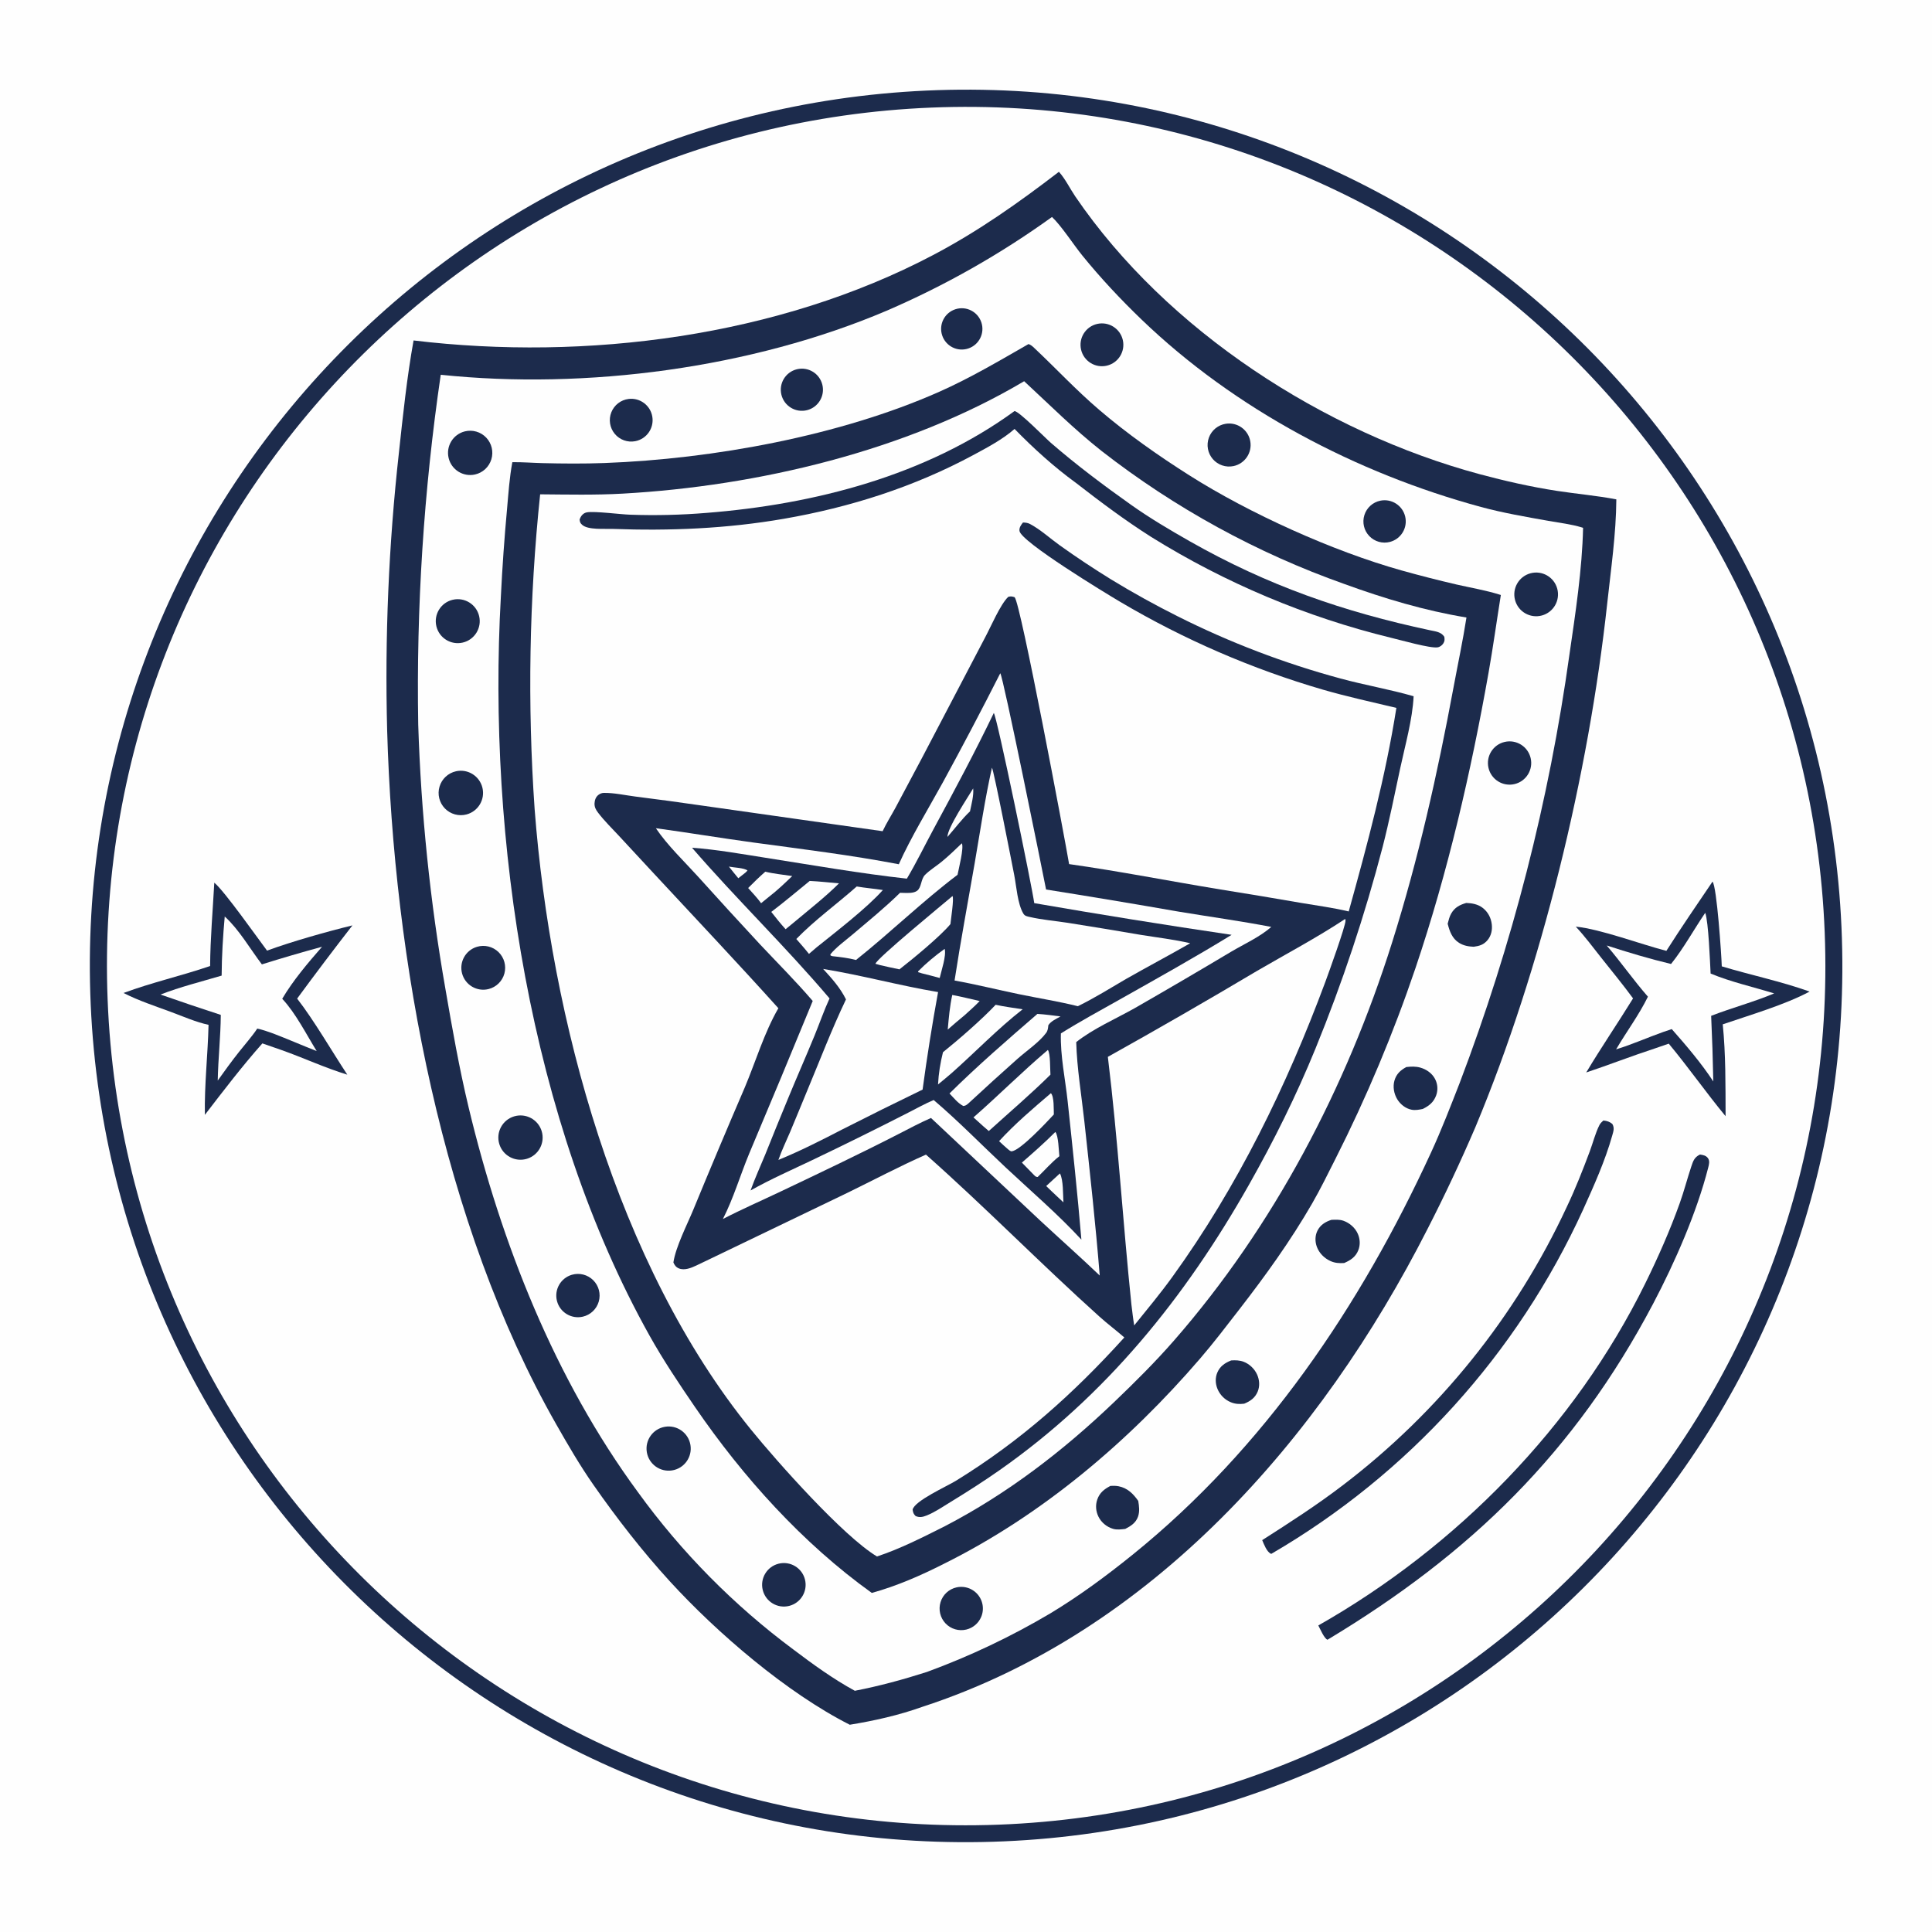 <?xml version="1.0" encoding="UTF-8"?> <svg xmlns="http://www.w3.org/2000/svg" version="1.1" style="display: block;" viewBox="0 0 2048 2048" width="1024" height="1024" preserveAspectRatio="none"><path transform="translate(0,0)" fill="rgb(254,254,254)" d="M 0 0 L 2048 0 L 2048 2048 L 0 2048 L 0 0 z"></path><path transform="translate(0,0)" fill="rgb(28,43,76)" d="M 981.866 96.023 C 1494.69 72.677 1929.2 469.75 1952.04 982.593 C 1974.88 1495.44 1577.38 1929.56 1064.52 1951.89 C 552.367 1974.2 118.979 1577.37 96.171 1065.24 C 73.364 553.116 469.762 119.336 981.866 96.023 z"></path><path transform="translate(0,0)" fill="rgb(254,254,254)" d="M 987.082 114.061 C 1490.22 93.552 1914.52 485.212 1934.26 988.379 C 1954.01 1491.55 1561.7 1915.25 1058.51 1934.23 C 556.392 1953.17 133.794 1561.89 114.092 1059.81 C 94.389 557.719 485.026 134.527 987.082 114.061 z"></path><path transform="translate(0,0)" fill="rgb(28,43,76)" d="M 1122.49 182.12 C 1129.19 189.47 1134.28 200.065 1139.91 208.332 C 1236.88 350.559 1403.66 458.266 1568.71 502.718 C 1595.31 509.882 1623.08 516.124 1650.32 520.334 C 1671.29 523.575 1692.55 525.342 1713.39 529.362 C 1713.12 566.038 1707.66 603.486 1703.69 639.958 C 1684.01 820.955 1634.29 1026.51 1563.99 1194.8 C 1548.32 1231.31 1531.42 1267.28 1513.3 1302.64 C 1400.26 1524.96 1220.83 1730.11 977.614 1809.35 C 952.822 1818.23 926.732 1824.07 900.791 1828.3 C 834.235 1794.6 760.369 1731.29 710.028 1676.24 C 680.919 1644.41 653.672 1609.29 629.023 1573.95 C 614.621 1553.3 602.067 1531.69 589.624 1509.83 C 468.529 1297.15 417.324 1017.56 410.4 774.254 C 407.822 675.821 412 577.327 422.905 479.467 C 427.177 439.961 431.361 400.014 438.398 360.895 C 621.554 382.861 824.577 356.996 989.108 270.377 C 1037.1 245.113 1079.63 215.013 1122.49 182.12 z"></path><path transform="translate(0,0)" fill="rgb(254,254,254)" d="M 1115.15 230.014 C 1124.84 239 1138.09 259.489 1147.32 270.88 C 1166.5 294.529 1187.92 317.381 1209.86 338.5 C 1308.9 433.842 1437.85 501.577 1569.95 537.419 C 1593.39 543.78 1617.42 547.844 1641.31 552.133 C 1653.11 554.25 1665.56 555.609 1677 559.153 C 1677.37 559.27 1677.75 559.397 1678.13 559.519 C 1677.19 603.24 1670.01 650.371 1663.69 693.717 C 1642.08 849.063 1603.03 1001.48 1547.28 1148.08 C 1537.67 1172.67 1528.1 1197.52 1517.06 1221.51 C 1442.34 1383.97 1340.5 1535.18 1200.4 1648.22 C 1172.84 1670.46 1144.02 1691.76 1113.68 1710.07 C 1071.97 1734.81 1028.06 1755.66 982.53 1772.35 C 957.261 1780.42 932.198 1787.27 906.142 1792.3 C 883.275 1779.83 861.852 1764.32 841.121 1748.63 C 778.009 1701.75 722.433 1645.51 676.318 1581.84 C 588.066 1461.9 531.277 1317.85 496.729 1173.74 C 486.826 1132.42 479.413 1090.42 472.209 1048.56 C 455.959 955.872 446.311 862.144 443.338 768.086 C 441.206 644.039 449.187 520.025 467.204 397.275 C 621.352 413.451 796.975 390.168 939.808 329.397 C 1001.69 302.726 1060.48 269.402 1115.15 230.014 z"></path><path transform="translate(0,0)" fill="rgb(28,43,76)" d="M 1090.28 364.715 C 1092.79 365.591 1094.27 366.908 1096.2 368.726 C 1119.83 390.929 1140.07 412.942 1165.24 434.476 C 1194.95 459.892 1227.66 482.89 1260.66 503.821 C 1324.47 544.302 1412.86 584.254 1485.59 604.658 C 1504.96 610.073 1524.44 615.059 1544.03 619.613 C 1559.12 623.037 1574.8 625.694 1589.57 630.29 L 1590.96 630.731 C 1586.57 658.115 1582.8 685.555 1577.97 712.874 C 1559.26 818.549 1534.83 924.397 1500.49 1026.16 C 1477.02 1095.47 1448.67 1163.04 1415.67 1228.36 C 1407.62 1244.23 1399.79 1260.38 1390.89 1275.79 C 1368.11 1315.27 1341.53 1352.13 1313.67 1388.1 C 1300.06 1405.67 1286.62 1423.34 1272.12 1440.19 C 1196.52 1528.03 1104.8 1605.92 1000.64 1657.66 C 976.097 1670.12 950.703 1681.2 924.149 1688.57 C 850.742 1635.94 787.581 1565.76 736.704 1491.49 C 719.966 1467.06 702.929 1441.58 688.488 1415.74 C 561.721 1188.86 516.457 889.691 530.954 632.101 C 532.473 601.163 534.655 570.262 537.499 539.418 C 538.965 522.949 540.057 506.203 543.111 489.939 C 553.623 489.768 564.208 490.657 574.724 490.92 C 596.711 491.469 618.868 491.635 640.848 490.821 C 755.721 486.565 890.414 462.039 995.754 415.259 C 1028.62 400.664 1059.13 382.564 1090.28 364.715 z"></path><path transform="translate(0,0)" fill="rgb(254,254,254)" d="M 1085.64 404.106 C 1112.77 429.236 1138.56 455.033 1167.69 478.03 C 1245.42 538.603 1332.4 586.252 1425.3 619.143 C 1467.66 634.547 1509.99 647.236 1554.51 654.585 C 1550.64 679.494 1545.35 704.108 1540.75 728.885 C 1523.78 820.283 1503.54 910.741 1475.56 999.46 C 1427.15 1152.92 1350.46 1299.69 1244.34 1421.2 C 1224.51 1443.91 1202.48 1465.76 1180.71 1486.57 C 1126.64 1538.26 1068.08 1583.25 1001.54 1617.87 C 978.259 1629.53 954.41 1641.76 929.639 1649.93 C 893.756 1628.4 823.515 1549.24 796.064 1515.44 C 653.817 1340.29 583.746 1079.85 566.739 857.848 C 559.008 746.606 560.961 634.903 572.577 523.999 C 601.673 524.236 630.92 524.896 659.981 523.274 C 803.412 515.269 961.255 477.903 1085.64 404.106 z"></path><path transform="translate(0,0)" fill="rgb(28,43,76)" d="M 1084.38 553.882 C 1087.07 553.96 1089.42 554.168 1091.85 555.457 C 1102.93 561.321 1112.98 570.616 1123.22 577.953 C 1140.97 590.667 1159.44 602.871 1178 614.343 C 1200.92 628.31 1224.41 641.318 1248.41 653.335 C 1303.51 681.015 1361.25 703.076 1420.76 719.182 C 1446.47 726.206 1473 730.68 1498.49 738.04 C 1497.37 762.459 1489.43 790.311 1484.28 814.403 C 1478.35 842.133 1472.75 870.047 1465.72 897.517 C 1446.73 970.344 1422.93 1041.83 1394.48 1111.51 C 1374.04 1161.55 1350.5 1208.99 1323.88 1256.02 C 1256.34 1375.35 1172.65 1479.12 1059.68 1558.37 C 1042.63 1570.33 1025.35 1581.36 1007.58 1592.21 C 999.388 1597.2 991.059 1603 982.126 1606.54 C 978.087 1608.14 974.706 1608.87 970.576 1607.07 C 968.214 1604.7 967.972 1603.48 967.408 1600.33 C 969.263 1591.02 1003.96 1575.45 1013.32 1569.68 C 1082.27 1527.21 1137.62 1477.63 1191.84 1417.76 C 1183.19 1410.2 1173.97 1403.32 1165.41 1395.63 C 1103.09 1339.59 1044.32 1279.53 981.561 1223.94 C 953.192 1236.48 925.835 1251.02 897.971 1264.6 L 753.393 1334.19 L 738.064 1341.53 C 732.615 1344.09 725.514 1347.03 719.543 1344.52 C 716.592 1343.28 715.069 1341.14 713.831 1338.28 C 716.271 1321.68 728.423 1298.16 735.002 1282.19 C 752.814 1238.92 770.972 1195.79 789.475 1152.8 C 801.134 1125.15 810.064 1094.73 825.105 1068.76 C 782.058 1020.91 737.894 974.183 694.102 927.02 L 656.078 886.007 C 648.668 878.023 640.537 870.113 633.956 861.437 C 631.598 858.328 630.043 855.524 630.227 851.499 C 630.381 848.138 631.598 844.724 634.348 842.625 C 636.002 841.362 637.93 840.535 640.019 840.502 C 650.796 840.33 662.596 842.959 673.333 844.344 C 697.236 847.351 721.109 850.587 744.95 854.049 L 935.627 881.11 C 939.612 872.617 944.798 864.475 949.267 856.203 L 977.312 803.518 L 1044.29 675.645 C 1050.41 664.238 1060.37 640.66 1068.8 632.66 C 1071.59 631.947 1072.83 632.169 1075.54 633.072 C 1081.78 638.659 1129.04 890.573 1133.29 915.974 C 1186.98 923.57 1240.4 934.132 1293.93 942.898 C 1322.65 947.483 1351.34 952.267 1380 957.249 C 1396.54 960.047 1413.39 962.257 1429.7 966.177 C 1449.48 895.053 1468.71 823.42 1480.22 750.398 C 1454.25 744.183 1428.23 738.547 1402.55 731.126 C 1327.25 709.193 1254.99 677.901 1187.47 637.982 C 1171.16 628.349 1082.17 574.252 1080.69 562.791 C 1080.23 559.219 1082.36 556.506 1084.38 553.882 z"></path><path transform="translate(0,0)" fill="rgb(254,254,254)" d="M 1060.33 713.684 C 1063.24 716.461 1104.71 921.608 1108.88 942.919 C 1155.83 950.392 1202.72 958.214 1249.56 966.387 C 1282.2 971.809 1315.13 976.318 1347.62 982.572 C 1335.64 993.138 1318.74 1000.76 1304.92 1008.94 C 1271.16 1029.1 1237.22 1048.97 1203.11 1068.54 C 1182.92 1079.95 1158.95 1090.3 1140.84 1104.67 C 1141.61 1132.43 1146.44 1160.98 1149.45 1188.61 C 1155.36 1242.98 1161.38 1297.6 1165.76 1352.11 C 1145.15 1332.43 1123.81 1313.52 1102.93 1294.12 L 986.898 1185.1 C 975.165 1190.24 963.851 1196.26 952.472 1202.12 C 911.325 1223.24 869.29 1243.19 827.519 1263.06 C 807.121 1272.76 786.353 1281.81 766.296 1292.2 C 777.574 1270.18 784.695 1245.63 794.212 1222.76 C 816.925 1168.98 839.362 1115.08 861.522 1061.07 C 843.726 1040.28 824.144 1020.74 805.399 1000.79 C 783.371 977.072 761.522 953.187 739.855 929.138 C 724.963 912.714 707.628 896.277 695.244 877.946 C 729.708 882.638 764.023 888.386 798.493 893.083 C 849.991 900.099 901.713 906.347 952.775 916.147 C 965.502 887.809 984.239 856.999 999.405 829.464 C 1020.3 791.184 1040.61 752.586 1060.33 713.684 z"></path><path transform="translate(0,0)" fill="rgb(28,43,76)" d="M 1053.48 755.786 C 1056.9 759.931 1093.9 939.371 1096.35 957.365 C 1165.95 969.431 1235.69 980.63 1305.57 990.957 C 1266.78 1014.78 1226.64 1037.13 1186.99 1059.49 C 1166.07 1071.29 1144.96 1082.71 1124.59 1095.45 C 1123.88 1119.23 1129.24 1143.8 1131.77 1167.46 C 1136.97 1216.24 1142.19 1265.18 1146.32 1314.06 C 1121.3 1286.97 1092.77 1262.56 1065.84 1237.34 C 1040.57 1213.67 1016.07 1188.49 989.739 1166.07 C 980.528 1169.95 971.596 1175 962.667 1179.51 C 929.078 1196.67 895.262 1213.39 861.229 1229.65 C 839.271 1240.12 816.817 1250 795.616 1261.95 C 800.188 1249.15 805.921 1236.64 811.1 1224.06 C 819.041 1204.22 827.094 1184.42 835.257 1164.67 C 844.471 1142.26 854.305 1120.09 863.482 1097.68 C 868.851 1084.57 873.422 1071.25 879.35 1058.36 C 832.8 1003.43 780.724 953.164 733.591 898.652 C 759.738 900.505 785.96 905.268 811.852 909.325 C 861.418 917.091 911.481 925.886 961.319 931.402 C 971.593 914.111 980.387 895.907 989.954 878.218 C 1011.87 837.709 1033.5 797.297 1053.48 755.786 z"></path><path transform="translate(0,0)" fill="rgb(254,254,254)" d="M 1051.51 813.793 C 1053.43 816.389 1072.98 916.57 1075.17 927.851 C 1077.47 939.679 1078.63 958.076 1084.76 968.397 C 1086.34 971.057 1088.6 971.338 1091.44 972.001 C 1104.57 975.059 1118.6 976.155 1131.98 978.242 C 1157.68 982.305 1183.36 986.541 1209.01 990.951 C 1226.53 993.802 1244.4 995.835 1261.69 999.868 C 1239.21 1012.75 1216.28 1024.86 1193.76 1037.69 C 1176.9 1047.53 1160.11 1058.04 1142.58 1066.62 C 1122.01 1061.5 1100.82 1058.16 1080.05 1053.86 C 1057.35 1049.16 1034.68 1043.49 1011.88 1039.39 C 1018.23 997.959 1025.99 956.697 1033.14 915.396 C 1039 881.492 1043.96 847.377 1051.51 813.793 z"></path><path transform="translate(0,0)" fill="rgb(254,254,254)" d="M 872.556 1027.12 C 913.505 1033.77 953.557 1044.82 994.396 1051.64 C 988.121 1085.96 982.651 1120.43 977.989 1155.01 C 949.702 1168.7 921.548 1182.66 893.53 1196.89 C 871.51 1208.32 848.084 1220.2 825.137 1229.58 C 828.613 1219.48 833.392 1209.72 837.575 1199.9 C 843.684 1185.54 849.445 1171.03 855.468 1156.64 C 869.049 1124.19 881.594 1091.15 896.778 1059.41 C 890.636 1047.02 881.816 1037.22 872.556 1027.12 z"></path><path transform="translate(0,0)" fill="rgb(254,254,254)" d="M 1019.6 893.93 C 1021.97 898.713 1016.25 920.982 1015.02 927.329 C 977.684 955.56 944.016 988.447 907.404 1017.62 C 899.177 1015.48 890.894 1014.51 882.459 1013.59 L 880.517 1012.97 L 880.162 1011.72 C 886.433 1003.99 896.001 997.186 903.616 990.713 C 920.684 976.204 938.12 962.13 954.088 946.393 C 955.356 946.441 956.624 946.48 957.893 946.509 C 962.291 946.608 968.499 947 972.19 944.244 C 976.946 940.692 976.085 931.944 980.533 927.433 C 985.51 922.385 992.341 918.237 997.896 913.716 C 1005.5 907.53 1012.53 900.702 1019.6 893.93 z"></path><path transform="translate(0,0)" fill="rgb(254,254,254)" d="M 1099.7 1074.78 C 1107.92 1075.28 1116.06 1076.43 1124.22 1077.48 C 1119.93 1079.86 1113.83 1082.59 1111.27 1086.83 C 1110.95 1089.87 1110.79 1092.45 1108.9 1094.99 C 1101.54 1104.89 1088.09 1113.98 1078.67 1122.32 C 1061.16 1137.88 1043.83 1153.62 1026.66 1169.55 C 1024.43 1171.35 1023.92 1172.07 1021.12 1172.39 C 1015.28 1169.38 1011.05 1163.81 1006.5 1159.12 C 1036.15 1129.77 1068.14 1102.08 1099.7 1074.78 z"></path><path transform="translate(0,0)" fill="rgb(254,254,254)" d="M 1055.43 1065.11 C 1064.83 1067.19 1074.55 1068.37 1084.07 1069.88 C 1057.68 1090.47 1034.06 1115.08 1009.01 1137.32 C 1004.24 1141.52 999.258 1145.51 994.35 1149.56 C 994.973 1137.87 996.762 1126.74 999.603 1115.39 C 1016.06 1102.17 1041.03 1080.48 1055.43 1065.11 z"></path><path transform="translate(0,0)" fill="rgb(254,254,254)" d="M 1110.8 1112.99 C 1113.6 1117.03 1113.05 1133.69 1113.52 1139.19 C 1092.58 1159.9 1069.98 1179.14 1048.16 1198.94 L 1042.53 1194.07 L 1031.92 1184.49 C 1058.62 1161.13 1083.69 1135.91 1110.8 1112.99 z"></path><path transform="translate(0,0)" fill="rgb(254,254,254)" d="M 908.167 939.713 C 917.323 941.296 926.683 942.012 935.889 943.464 C 918.58 962.873 886.658 987.297 865.691 1004.18 L 857.53 1011.18 C 853.27 1005.76 848.63 1000.58 844.121 995.365 C 863.639 975.26 887.151 958.32 908.167 939.713 z"></path><path transform="translate(0,0)" fill="rgb(254,254,254)" d="M 1009.69 949.859 C 1011.5 952.177 1007.86 975.241 1007.49 979.604 C 996.763 992.564 967.55 1016.55 953.475 1027.55 C 946.698 1026.26 939.951 1024.61 933.211 1023.13 L 928.003 1021.66 C 929.085 1016.26 1000.21 957.925 1009.69 949.859 z"></path><path transform="translate(0,0)" fill="rgb(254,254,254)" d="M 858.33 933.835 C 868.64 934.295 879.074 935.536 889.367 936.391 C 874.604 951.123 857.519 964.346 841.541 977.809 L 832.766 985.007 C 827.426 979.081 822.463 972.986 817.591 966.67 C 831.455 956.112 844.827 944.852 858.33 933.835 z"></path><path transform="translate(0,0)" fill="rgb(254,254,254)" d="M 1114.01 1158.83 C 1117.57 1162.53 1116.89 1176.31 1117.12 1181.39 C 1109.59 1189.52 1082.17 1218.91 1072.74 1220.41 C 1071.06 1220.68 1069.77 1219.13 1068.47 1218.21 C 1065.23 1215.51 1062.18 1212.52 1059.07 1209.66 C 1075.92 1191.24 1095.05 1175.01 1114.01 1158.83 z"></path><path transform="translate(0,0)" fill="rgb(254,254,254)" d="M 1118.72 1199.92 C 1122.07 1203.88 1122.31 1220.03 1122.98 1225.62 C 1114.59 1232.12 1107.67 1240.37 1099.97 1247.67 C 1097.53 1247.64 1096.64 1245.99 1094.91 1244.36 L 1083.24 1232.41 C 1095.35 1221.87 1107.36 1211.27 1118.72 1199.92 z"></path><path transform="translate(0,0)" fill="rgb(254,254,254)" d="M 811.247 924.034 C 820.462 926.302 830.412 927.194 839.814 928.648 C 831.653 936.421 823.634 944.2 814.65 951.034 L 806.794 957.435 C 802.739 951.761 797.687 946.58 793.073 941.339 C 798.994 935.392 804.905 929.54 811.247 924.034 z"></path><path transform="translate(0,0)" fill="rgb(254,254,254)" d="M 1009.43 1054.72 C 1019.16 1056.47 1028.86 1058.99 1038.5 1061.15 C 1033.43 1066.47 1027.87 1071.33 1022.42 1076.26 C 1016.4 1081.2 1010.47 1086.25 1004.64 1091.41 C 1005.72 1079.3 1006.81 1066.59 1009.43 1054.72 z"></path><path transform="translate(0,0)" fill="rgb(254,254,254)" d="M 1001.39 1005.84 C 1003.33 1013.1 997.9 1028.84 996.122 1036.69 C 989.871 1034.9 983.519 1033.39 977.222 1031.77 L 973.182 1030.53 L 973.338 1029.53 C 981.776 1021 991.623 1012.79 1001.39 1005.84 z"></path><path transform="translate(0,0)" fill="rgb(254,254,254)" d="M 1031.61 835.742 C 1032.33 843.512 1029.77 852.446 1028.23 860.089 C 1019.5 868.34 1012.28 878.18 1004.34 887.186 C 1004.2 877.797 1025.56 845.839 1031.61 835.742 z"></path><path transform="translate(0,0)" fill="rgb(254,254,254)" d="M 1123.57 1243.86 C 1127.31 1250.86 1126.73 1266.16 1127.28 1274.53 L 1119.71 1267.45 C 1116.08 1264.14 1112.57 1260.64 1109.01 1257.24 L 1123.57 1243.86 z"></path><path transform="translate(0,0)" fill="rgb(254,254,254)" d="M 772.675 918.638 C 777.403 919.668 788.995 919.91 792.388 922.799 L 790.324 924.911 L 782.629 930.968 C 779.231 926.933 775.981 922.751 772.675 918.638 z"></path><path transform="translate(0,0)" fill="rgb(254,254,254)" d="M 1425.85 974.199 L 1426.04 974.29 C 1426.13 974.859 1426.31 975.422 1426.3 975.998 C 1426.26 981.902 1408.51 1031.17 1404.87 1040.95 C 1363.82 1151.38 1311.87 1257.96 1242.66 1353.69 C 1229.93 1371.29 1215.95 1388.11 1202.3 1405 C 1201.05 1397.68 1200.3 1390.22 1199.34 1382.85 C 1190.27 1295.46 1185.03 1207.52 1174.37 1120.31 C 1227.39 1090.73 1280.01 1060.41 1332.2 1029.38 C 1363.46 1011.15 1395.66 994.158 1425.85 974.199 z"></path><path transform="translate(0,0)" fill="rgb(28,43,76)" d="M 1075.45 435.735 C 1080.68 436.299 1108.09 464.332 1113.99 469.449 C 1140.83 492.715 1170.29 514.827 1199.28 535.343 C 1218.93 549.244 1240.27 561.883 1261.18 573.764 C 1343.55 620.556 1423.9 648.551 1516.29 668.183 C 1521.93 669.383 1527.67 669.844 1531.04 675.021 C 1531.39 677.776 1531.6 679.434 1530.07 681.897 C 1528.73 684.07 1526.37 685.858 1523.85 686.227 C 1515.86 687.398 1484.77 678.48 1474.45 676.051 C 1384.66 654.12 1298.91 618.075 1220.42 569.259 C 1192.58 551.606 1166.48 532.005 1140.46 511.825 C 1117.19 494.9 1095.57 475.247 1075.47 454.702 C 1063 465.682 1046.69 474.317 1032.1 482.183 C 969.067 516.167 901.215 537.772 830.708 549.968 C 770.46 560.389 709.998 562.923 649.025 560.652 C 640.895 560.349 623.243 561.937 617.126 556.344 C 614.948 554.352 614.821 553.584 614.402 550.824 C 615.6 546.973 618.214 543.743 622.326 543.067 C 630.591 541.709 657.695 545.266 667.946 545.6 C 694.976 546.548 722.039 545.907 748.993 543.68 C 863.407 534.663 981.601 504.172 1075.45 435.735 z"></path><path transform="translate(0,0)" fill="rgb(28,43,76)" d="M 483.41 817.572 C 495.915 814.809 508.337 822.543 511.375 834.983 C 514.413 847.424 506.955 860.013 494.584 863.325 C 486.335 865.533 477.538 863.104 471.591 856.977 C 465.644 850.849 463.478 841.983 465.932 833.804 C 468.385 825.625 475.073 819.415 483.41 817.572 z"></path><path transform="translate(0,0)" fill="rgb(28,43,76)" d="M 545.026 1183.39 C 557.42 1179.69 570.472 1186.71 574.216 1199.09 C 577.96 1211.47 570.986 1224.55 558.618 1228.34 C 546.188 1232.15 533.029 1225.13 529.266 1212.68 C 525.503 1200.24 532.568 1187.11 545.026 1183.39 z"></path><path transform="translate(0,0)" fill="rgb(28,43,76)" d="M 492.745 457.283 C 500.947 455.247 509.61 457.778 515.427 463.907 C 521.244 470.037 523.318 478.821 520.855 486.905 C 518.393 494.989 511.776 501.126 503.53 502.973 C 490.981 505.783 478.507 497.974 475.553 485.458 C 472.599 472.943 480.265 460.38 492.745 457.283 z"></path><path transform="translate(0,0)" fill="rgb(28,43,76)" d="M 704.862 1512.45 C 717.665 1510.28 729.792 1518.93 731.899 1531.75 C 734.007 1544.56 725.292 1556.65 712.468 1558.69 C 699.733 1560.72 687.751 1552.08 685.658 1539.35 C 683.565 1526.63 692.147 1514.61 704.862 1512.45 z"></path><path transform="translate(0,0)" fill="rgb(28,43,76)" d="M 479.816 635.805 C 492.361 632.804 504.957 640.568 507.914 653.124 C 510.871 665.68 503.063 678.249 490.497 681.161 C 477.993 684.06 465.5 676.299 462.557 663.805 C 459.615 651.311 467.332 638.791 479.816 635.805 z"></path><path transform="translate(0,0)" fill="rgb(28,43,76)" d="M 505.574 1003.66 C 513.651 1001.23 522.409 1003.37 528.455 1009.25 C 534.502 1015.13 536.887 1023.83 534.686 1031.97 C 532.485 1040.11 526.044 1046.42 517.859 1048.45 C 505.621 1051.49 493.194 1044.21 489.859 1032.05 C 486.524 1019.89 493.499 1007.29 505.574 1003.66 z"></path><path transform="translate(0,0)" fill="rgb(28,43,76)" d="M 1411.32 1293.09 C 1415.68 1292.9 1420.01 1292.59 1424.2 1294.1 C 1430.79 1296.49 1436.47 1301.44 1439.33 1307.88 C 1441.77 1313.36 1442.09 1319.72 1439.85 1325.32 C 1436.97 1332.48 1431.7 1335.88 1424.9 1338.85 C 1419.77 1339.21 1415.05 1338.91 1410.3 1336.75 C 1403.82 1333.8 1398.42 1328.4 1395.92 1321.69 C 1393.89 1316.23 1393.9 1309.89 1396.52 1304.64 C 1399.62 1298.43 1404.92 1295.17 1411.32 1293.09 z"></path><path transform="translate(0,0)" fill="rgb(28,43,76)" d="M 1622.26 607.747 C 1634.63 604.351 1647.4 611.653 1650.75 624.036 C 1654.1 636.418 1646.75 649.165 1634.36 652.468 C 1622.03 655.754 1609.36 648.451 1606.03 636.135 C 1602.7 623.818 1609.95 611.126 1622.26 607.747 z"></path><path transform="translate(0,0)" fill="rgb(28,43,76)" d="M 1490.76 1131.12 C 1495.73 1130.51 1500.8 1130.33 1505.65 1131.72 C 1512.12 1133.56 1518.15 1137.78 1521.26 1143.85 C 1524.03 1149.17 1524.45 1155.41 1522.43 1161.06 C 1519.83 1168.32 1514.91 1172.25 1508.21 1175.53 C 1504.39 1176.34 1500.27 1177.11 1496.39 1176.36 C 1490.02 1175.13 1484.4 1170.66 1481.09 1165.17 C 1477.61 1159.38 1476.29 1151.95 1478.19 1145.4 C 1480.21 1138.43 1484.58 1134.45 1490.76 1131.12 z"></path><path transform="translate(0,0)" fill="rgb(28,43,76)" d="M 1554.31 957.159 C 1560.42 957.376 1566.64 958.509 1571.6 962.302 C 1577.23 966.599 1580.51 972.775 1581.34 979.774 C 1582.04 985.756 1580.81 991.811 1576.91 996.523 C 1572.86 1001.42 1568.26 1002.81 1562.16 1003.6 C 1556.64 1003.36 1551.45 1002.46 1546.7 999.479 C 1539.25 994.812 1536.68 987.246 1534.59 979.216 C 1535.58 975.505 1536.43 971.68 1538.37 968.328 C 1542.1 961.894 1547.36 959.146 1554.31 957.159 z"></path><path transform="translate(0,0)" fill="rgb(28,43,76)" d="M 825.363 1657.58 C 837.707 1654.5 850.208 1662.01 853.302 1674.35 C 856.395 1686.69 848.912 1699.2 836.578 1702.31 C 824.214 1705.44 811.664 1697.93 808.564 1685.56 C 805.463 1673.19 812.989 1660.66 825.363 1657.58 z"></path><path transform="translate(0,0)" fill="rgb(28,43,76)" d="M 1305.1 1442.11 C 1309.51 1441.81 1314.05 1441.91 1318.22 1443.5 C 1324.56 1445.9 1329.93 1451.07 1332.66 1457.26 C 1335.13 1462.86 1335.58 1469.35 1333.23 1475.07 C 1330.45 1481.83 1325.46 1485.26 1318.93 1487.96 C 1313.99 1488.58 1309.51 1488.38 1304.84 1486.48 C 1298.33 1483.83 1293.17 1478.67 1290.52 1472.16 C 1288.28 1466.6 1288.06 1460.39 1290.46 1454.85 C 1293.36 1448.12 1298.54 1444.74 1305.1 1442.11 z"></path><path transform="translate(0,0)" fill="rgb(28,43,76)" d="M 1177.12 1575.1 C 1179.99 1574.93 1182.94 1574.93 1185.78 1575.49 C 1195.23 1577.38 1201.25 1583.43 1206.57 1590.99 C 1207.5 1596.59 1208.28 1602.26 1206.33 1607.76 C 1203.99 1614.35 1198.76 1617.65 1192.82 1620.71 C 1188.54 1621.19 1184.12 1621.87 1179.9 1620.63 C 1173.27 1618.68 1167.46 1613.95 1164.41 1607.74 C 1161.64 1602.13 1161.08 1595.65 1163.1 1589.71 C 1165.61 1582.37 1170.48 1578.57 1177.12 1575.1 z"></path><path transform="translate(0,0)" fill="rgb(28,43,76)" d="M 606.236 1351.31 C 614.268 1348.97 622.935 1351.19 628.858 1357.1 C 634.782 1363 637.025 1371.66 634.714 1379.7 C 632.403 1387.74 625.902 1393.89 617.747 1395.74 C 605.639 1398.5 593.533 1391.14 590.419 1379.12 C 587.306 1367.09 594.312 1354.78 606.236 1351.31 z"></path><path transform="translate(0,0)" fill="rgb(28,43,76)" d="M 1014.03 1682.67 C 1020.03 1681.35 1026.3 1682.49 1031.45 1685.84 C 1036.6 1689.18 1040.19 1694.45 1041.43 1700.46 C 1042.36 1704.99 1041.91 1709.69 1040.12 1713.95 C 1037.31 1720.66 1031.49 1725.64 1024.43 1727.37 C 1016.4 1729.35 1007.93 1726.85 1002.26 1720.84 C 996.586 1714.82 994.585 1706.22 997.021 1698.32 C 999.457 1690.42 1005.95 1684.44 1014.03 1682.67 z"></path><path transform="translate(0,0)" fill="rgb(28,43,76)" d="M 1595.05 786.47 C 1607.36 783.631 1619.64 791.269 1622.54 803.56 C 1625.44 815.852 1617.86 828.174 1605.58 831.131 C 1593.22 834.108 1580.8 826.466 1577.88 814.091 C 1574.96 801.716 1582.66 789.328 1595.05 786.47 z"></path><path transform="translate(0,0)" fill="rgb(28,43,76)" d="M 1299.29 449.219 C 1311.52 447.262 1323.08 455.425 1325.32 467.607 C 1327.57 479.789 1319.68 491.536 1307.55 494.069 C 1299.45 495.761 1291.07 492.931 1285.65 486.675 C 1280.23 480.418 1278.63 471.716 1281.46 463.938 C 1284.29 456.16 1291.11 450.527 1299.29 449.219 z"></path><path transform="translate(0,0)" fill="rgb(28,43,76)" d="M 1163.15 343.358 C 1175.31 340.644 1187.39 348.24 1190.21 360.378 C 1193.03 372.515 1185.54 384.657 1173.42 387.58 C 1161.16 390.54 1148.84 382.936 1145.98 370.649 C 1143.13 358.362 1150.84 346.105 1163.15 343.358 z"></path><path transform="translate(0,0)" fill="rgb(28,43,76)" d="M 666.352 422.903 C 678.476 421.415 689.599 429.797 691.511 441.86 C 693.424 453.924 685.438 465.335 673.449 467.67 C 665.31 469.255 656.955 466.272 651.661 459.89 C 646.366 453.509 644.977 444.746 648.038 437.04 C 651.099 429.334 658.122 423.912 666.352 422.903 z"></path><path transform="translate(0,0)" fill="rgb(28,43,76)" d="M 1463.24 530.741 C 1475.14 528.319 1486.81 535.802 1489.57 547.629 C 1492.34 559.456 1485.19 571.336 1473.45 574.439 C 1465.55 576.527 1457.14 574.155 1451.49 568.246 C 1445.84 562.337 1443.85 553.826 1446.3 546.026 C 1448.74 538.226 1455.23 532.371 1463.24 530.741 z"></path><path transform="translate(0,0)" fill="rgb(28,43,76)" d="M 844.818 391.41 C 856.769 388.547 868.789 395.873 871.72 407.808 C 874.651 419.743 867.392 431.804 855.474 434.803 C 843.46 437.826 831.28 430.496 828.326 418.465 C 825.371 406.434 832.77 394.296 844.818 391.41 z"></path><path transform="translate(0,0)" fill="rgb(28,43,76)" d="M 1012.88 327.78 C 1024.33 324.141 1036.57 330.408 1040.31 341.822 C 1044.05 353.235 1037.9 365.531 1026.52 369.374 C 1014.99 373.266 1002.5 367.014 998.716 355.454 C 994.927 343.895 1001.29 331.464 1012.88 327.78 z"></path><path transform="translate(0,0)" fill="rgb(28,43,76)" d="M 1815.33 934.571 C 1819.89 939.348 1824.84 1013.13 1825.16 1024.37 C 1855.95 1033.64 1888.09 1040.31 1918.27 1051.11 C 1892.26 1065.08 1854.69 1076.07 1826.19 1085.83 C 1829.4 1117.67 1829.1 1151.2 1829.19 1183.23 C 1808.42 1158.11 1789.79 1131.35 1768.95 1106.32 L 1753.89 1111.5 C 1729.6 1119.43 1705.73 1128.79 1681.46 1136.87 C 1697.3 1110.38 1714.86 1084.65 1731.11 1058.34 C 1720.45 1043.81 1708.97 1029.85 1697.77 1015.74 C 1688.82 1004.47 1680.2 992.775 1670.38 982.257 C 1697.01 984.987 1738.64 1000.77 1766.42 1007.94 C 1782.21 983.128 1798.83 958.914 1815.33 934.571 z"></path><path transform="translate(0,0)" fill="rgb(254,254,254)" d="M 1807.62 967.623 C 1811.09 977.244 1812.65 1019.17 1813.32 1032 C 1835.07 1041.03 1858.23 1046.09 1880.68 1053.07 C 1859.01 1062.17 1835.87 1068.32 1813.89 1076.82 C 1814.97 1099.99 1815.73 1123.18 1816.17 1146.38 C 1803.46 1127 1787.5 1108.26 1772.13 1090.88 L 1763.13 1093.92 C 1746.39 1099.87 1730.15 1107.16 1713.14 1112.36 C 1724.07 1093.74 1737.43 1075.87 1746.87 1056.52 C 1731.56 1039.02 1718.28 1019.91 1703.16 1002.25 C 1725.57 1009.51 1748.45 1016.37 1771.38 1021.86 C 1784.82 1005.12 1795.5 985.416 1807.62 967.623 z"></path><path transform="translate(0,0)" fill="rgb(28,43,76)" d="M 227.16 935.662 C 237.877 944.492 272.237 993.257 283.069 1007.7 C 308.961 998.185 346.669 987.496 373.601 980.943 C 353.717 1006.55 334.174 1032.42 314.978 1058.55 C 333.164 1082.03 351.414 1113.78 368.155 1139.19 C 344.437 1131.94 321.669 1121.34 298.277 1113.04 L 278.121 1106.04 C 256.774 1130.1 236.767 1156.27 217.173 1181.8 C 216.608 1149.83 220.292 1118.26 221.071 1086.37 C 207.495 1083.42 194.175 1077.5 181.166 1072.68 C 164.432 1066.47 146.86 1060.76 130.957 1052.6 C 160.801 1041.48 192.514 1034.38 222.735 1024.01 C 222.934 994.47 225.582 965.137 227.16 935.662 z"></path><path transform="translate(0,0)" fill="rgb(254,254,254)" d="M 238.229 971.536 C 253.464 985.376 265.087 1005.83 277.604 1022.28 C 298.745 1015.65 320.01 1009.43 341.387 1003.61 C 326.446 1020.68 310.711 1039.2 299.162 1058.75 C 313.286 1073.71 324.751 1096.51 335.681 1114.16 C 320.292 1108.17 305.178 1101.51 289.738 1095.6 C 284.085 1093.53 278.614 1091.66 272.734 1090.32 C 266.98 1098.91 259.773 1106.97 253.343 1115.09 C 245.509 1124.97 238.139 1135.15 230.816 1145.42 C 231.255 1122.23 233.869 1099.1 234.052 1075.84 C 212.673 1068.87 191.366 1061.68 170.136 1054.27 C 190.929 1046.15 213.523 1040.56 234.953 1034.19 C 235.054 1013.47 236.373 992.178 238.229 971.536 z"></path><path transform="translate(0,0)" fill="rgb(28,43,76)" d="M 1802.03 1223.85 C 1805.13 1224.3 1808.22 1224.79 1810.3 1227.42 C 1812.77 1230.53 1811.6 1234.52 1810.72 1237.95 C 1798.63 1285.32 1775.33 1338.45 1752.49 1381.81 C 1669.46 1539.44 1558.8 1647.09 1407.22 1738.18 C 1403.81 1737.12 1399.39 1726.62 1397.47 1723.05 C 1544.06 1639.82 1669.36 1512.21 1744.02 1360.53 C 1757.55 1333.03 1770.36 1304.08 1780.67 1275.21 C 1785.21 1262.5 1788.55 1249.41 1792.82 1236.62 C 1794.82 1230.64 1796.05 1226.79 1802.03 1223.85 z"></path><path transform="translate(0,0)" fill="rgb(28,43,76)" d="M 1699.64 1187.78 C 1703.45 1188.17 1706.31 1188.98 1709.23 1191.57 C 1711.59 1195.85 1710.29 1199.25 1709.06 1203.64 C 1701.56 1230.39 1689.55 1257.08 1678.12 1282.36 C 1608.32 1435.2 1492.85 1562.65 1347.62 1647.16 C 1347.49 1647.12 1347.35 1647.1 1347.23 1647.04 C 1342.71 1644.92 1339.91 1637.06 1337.98 1632.61 C 1367.07 1614.02 1395.99 1595.41 1423.44 1574.42 C 1525.39 1496.76 1606.9 1395.44 1660.93 1279.22 C 1670.02 1260.13 1677.8 1240.33 1685.21 1220.53 C 1688.58 1211.55 1691.12 1201.17 1695.44 1192.65 C 1696.42 1190.71 1698.04 1189.21 1699.64 1187.78 z"></path></svg> 